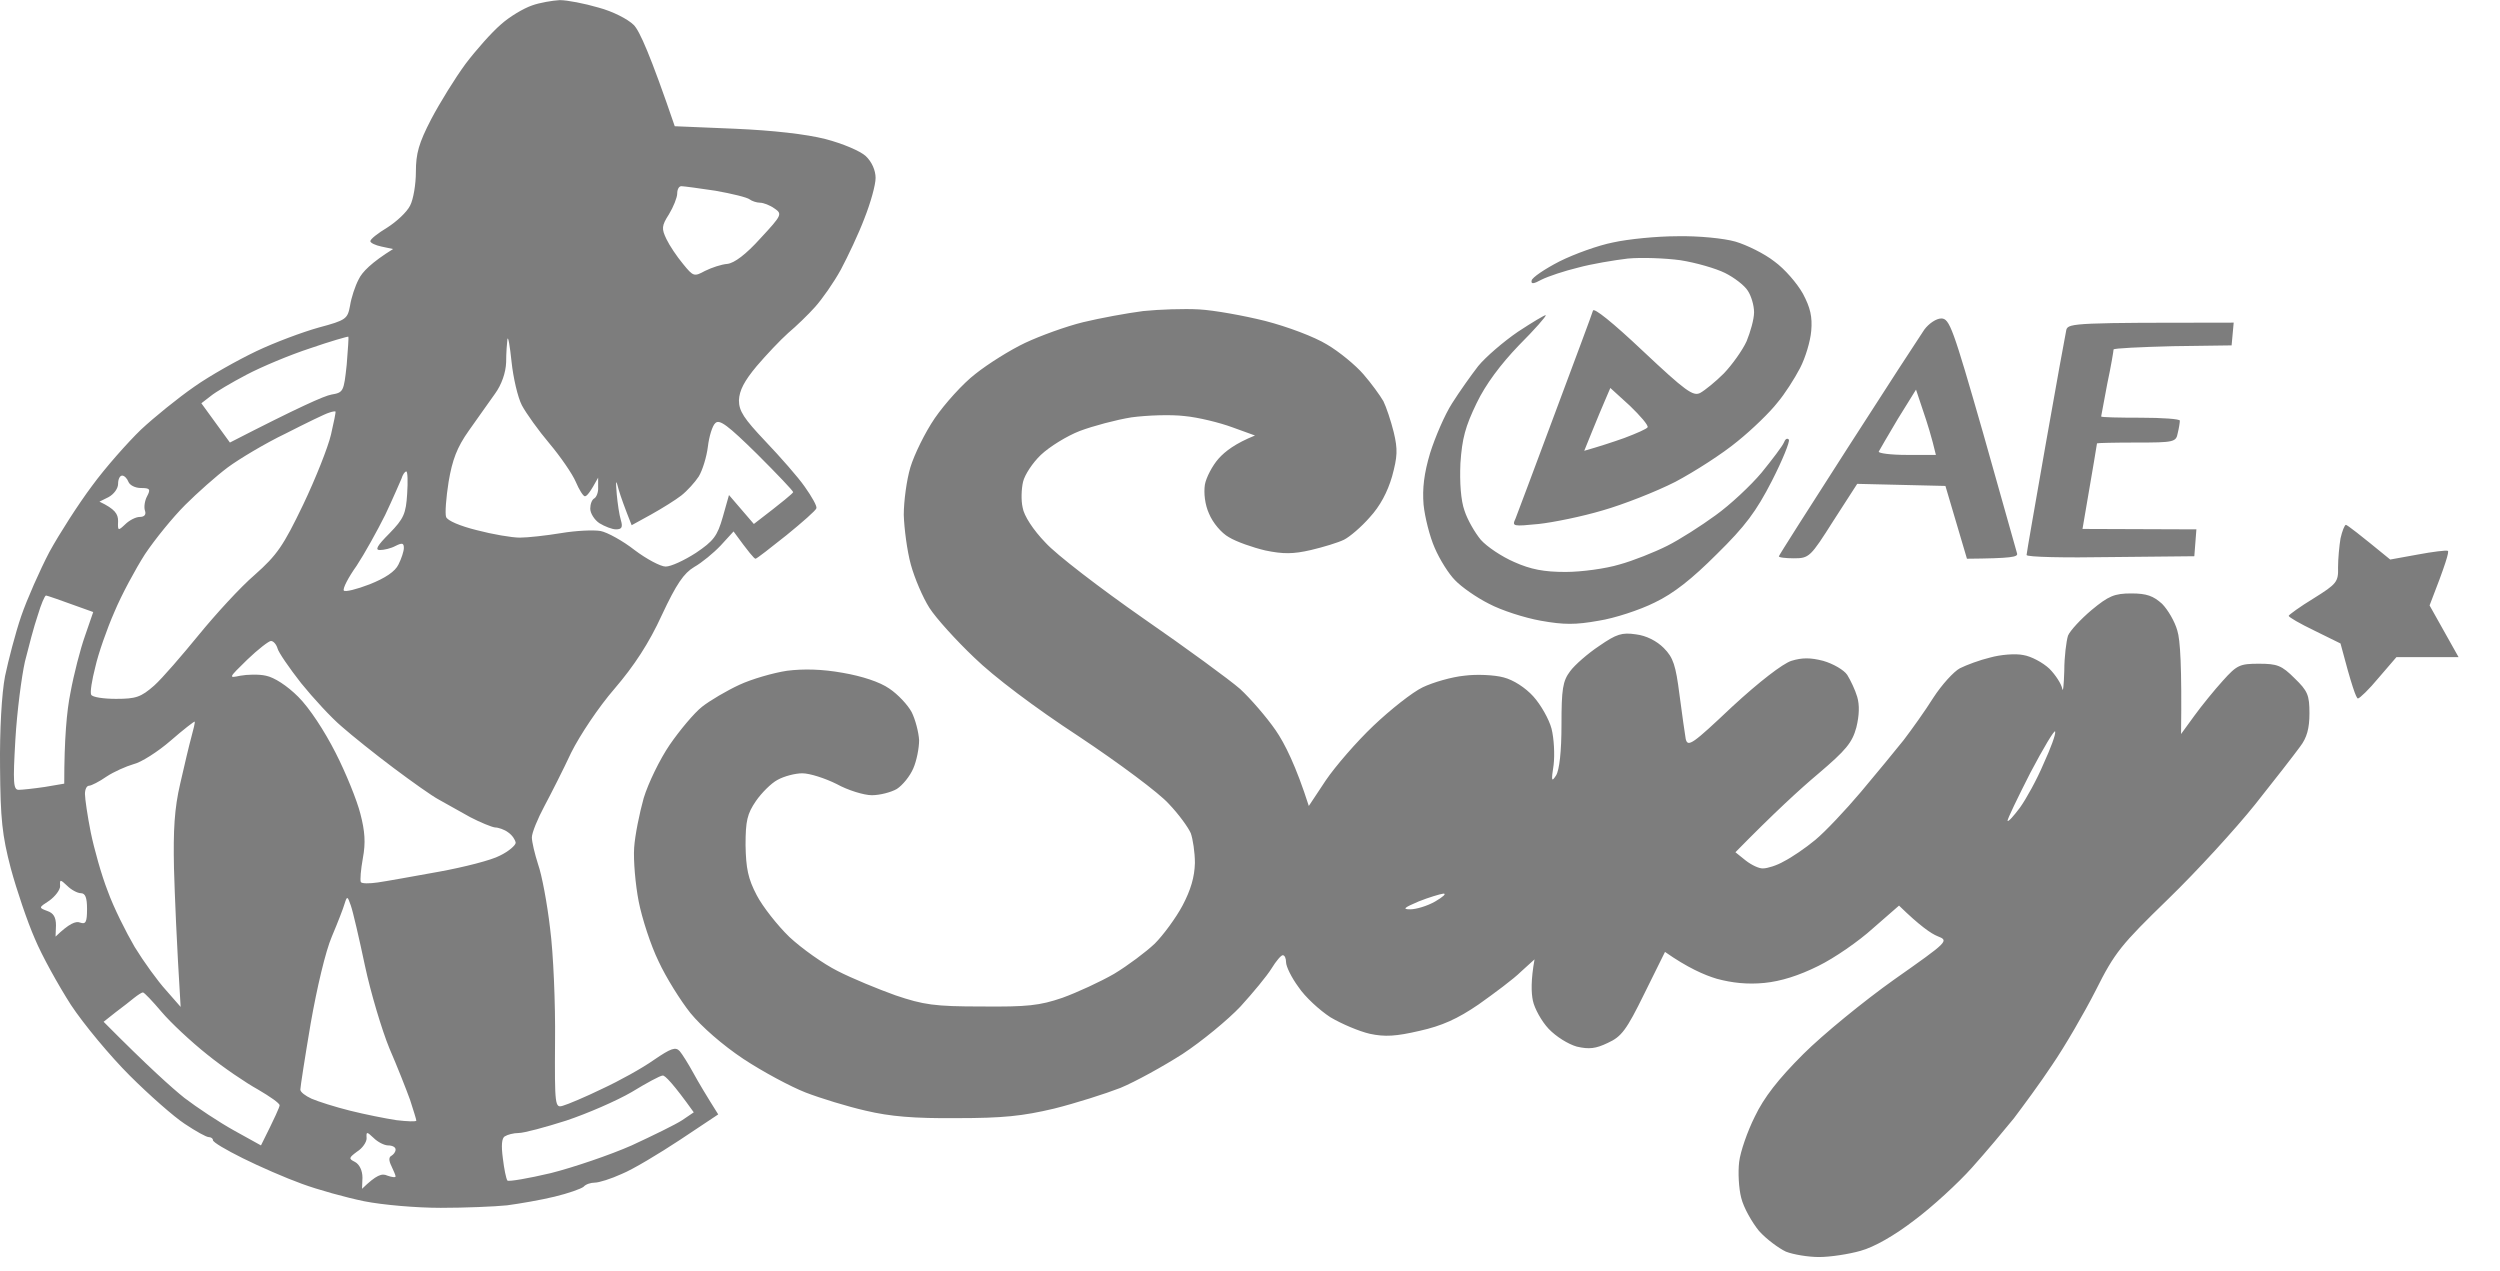 <svg width="59" height="30" viewBox="0 0 59 30" fill="none" xmlns="http://www.w3.org/2000/svg">
<path fill-rule="evenodd" clip-rule="evenodd" d="M13.216 0.003C13.382 0.003 13.793 0.081 14.125 0.179C14.458 0.267 14.819 0.452 14.956 0.589C15.093 0.725 15.347 1.291 15.924 2.979L17.341 3.038C18.24 3.077 19.022 3.165 19.482 3.282C19.892 3.389 20.303 3.565 20.43 3.682C20.576 3.818 20.664 4.023 20.664 4.199C20.664 4.365 20.547 4.784 20.4 5.155C20.264 5.516 20.009 6.053 19.843 6.365C19.677 6.668 19.403 7.058 19.237 7.243C19.081 7.419 18.788 7.702 18.602 7.858C18.416 8.024 18.084 8.375 17.859 8.639C17.566 8.99 17.448 9.214 17.439 9.448C17.439 9.702 17.556 9.878 18.064 10.415C18.416 10.785 18.837 11.263 18.993 11.488C19.159 11.722 19.286 11.946 19.267 11.995C19.257 12.044 18.934 12.327 18.563 12.629C18.182 12.932 17.859 13.186 17.83 13.186C17.8 13.186 17.673 13.039 17.312 12.542L17.009 12.873C16.843 13.049 16.559 13.283 16.383 13.381C16.139 13.527 15.963 13.781 15.621 14.513C15.318 15.176 14.966 15.713 14.506 16.25C14.125 16.689 13.685 17.352 13.48 17.762C13.294 18.162 13.001 18.738 12.845 19.03C12.688 19.323 12.552 19.655 12.552 19.762C12.552 19.869 12.62 20.152 12.698 20.396C12.786 20.64 12.913 21.314 12.982 21.909C13.06 22.504 13.109 23.695 13.099 24.563C13.089 26.105 13.099 26.153 13.285 26.095C13.392 26.066 13.812 25.89 14.213 25.695C14.614 25.509 15.161 25.207 15.435 25.012C15.836 24.739 15.943 24.7 16.041 24.807C16.1 24.875 16.246 25.109 16.364 25.324C16.481 25.539 16.667 25.851 16.95 26.3L16.041 26.905C15.552 27.227 14.937 27.598 14.673 27.705C14.418 27.822 14.135 27.91 14.037 27.91C13.94 27.91 13.822 27.949 13.773 28.007C13.715 28.056 13.412 28.163 13.089 28.241C12.767 28.32 12.258 28.407 11.965 28.446C11.672 28.476 10.968 28.505 10.401 28.505C9.834 28.505 9.033 28.437 8.593 28.349C8.163 28.261 7.498 28.076 7.127 27.939C6.746 27.802 6.12 27.529 5.729 27.334C5.338 27.139 5.016 26.953 5.025 26.905C5.025 26.866 4.976 26.836 4.928 26.836C4.869 26.836 4.625 26.7 4.361 26.524C4.106 26.358 3.52 25.841 3.061 25.383C2.601 24.924 1.976 24.173 1.673 23.714C1.379 23.255 0.988 22.553 0.822 22.153C0.646 21.753 0.392 21.001 0.255 20.494C0.05 19.713 0.011 19.333 0.001 18.103C-0.009 17.235 0.04 16.367 0.119 15.957C0.197 15.586 0.363 14.942 0.5 14.542C0.637 14.142 0.94 13.459 1.164 13.03C1.399 12.6 1.849 11.898 2.171 11.468C2.484 11.039 3.012 10.444 3.325 10.141C3.637 9.849 4.204 9.39 4.585 9.126C4.957 8.863 5.622 8.492 6.052 8.287C6.482 8.082 7.137 7.838 7.518 7.731C8.173 7.556 8.202 7.526 8.261 7.214C8.29 7.029 8.378 6.755 8.466 6.59C8.544 6.424 8.759 6.199 9.277 5.877L9.003 5.819C8.857 5.789 8.74 5.731 8.74 5.692C8.74 5.643 8.915 5.506 9.14 5.37C9.355 5.233 9.6 5.009 9.678 4.853C9.756 4.706 9.815 4.345 9.815 4.053C9.815 3.623 9.883 3.379 10.176 2.813C10.382 2.423 10.743 1.838 10.988 1.506C11.232 1.184 11.603 0.764 11.819 0.579C12.024 0.393 12.356 0.198 12.552 0.13C12.737 0.062 13.04 0.013 13.206 0.003H13.216ZM15.787 5.058C15.611 5.331 15.611 5.399 15.728 5.643C15.797 5.789 15.973 6.053 16.119 6.228C16.364 6.531 16.383 6.531 16.637 6.394C16.794 6.316 17.028 6.238 17.165 6.228C17.331 6.209 17.605 6.004 17.947 5.624C18.455 5.077 18.465 5.048 18.279 4.921C18.172 4.843 18.015 4.784 17.937 4.784C17.859 4.784 17.742 4.745 17.693 4.706C17.634 4.658 17.273 4.57 16.882 4.501C16.5 4.443 16.129 4.394 16.08 4.394C16.021 4.394 15.982 4.472 15.982 4.57C15.982 4.658 15.894 4.882 15.787 5.058ZM5.817 8.844C5.465 9.029 5.084 9.253 4.967 9.351L4.752 9.517L5.426 10.444C7.058 9.605 7.655 9.341 7.821 9.312C8.104 9.263 8.114 9.244 8.182 8.609C8.212 8.248 8.231 7.946 8.222 7.946C8.212 7.936 7.801 8.053 7.322 8.219C6.843 8.375 6.169 8.658 5.817 8.844ZM11.945 8.551C11.936 8.795 11.838 9.078 11.682 9.292C11.545 9.478 11.271 9.878 11.066 10.161C10.782 10.561 10.675 10.854 10.587 11.371C10.528 11.742 10.499 12.122 10.528 12.2C10.558 12.288 10.861 12.415 11.252 12.512C11.623 12.61 12.082 12.688 12.268 12.688C12.454 12.688 12.894 12.639 13.245 12.581C13.597 12.522 14.008 12.503 14.174 12.532C14.331 12.561 14.702 12.766 14.976 12.981C15.259 13.195 15.591 13.371 15.709 13.371C15.836 13.371 16.148 13.225 16.422 13.049C16.843 12.766 16.93 12.649 17.058 12.2L17.204 11.683L17.791 12.366C18.504 11.82 18.709 11.644 18.719 11.615C18.719 11.585 18.338 11.185 17.869 10.717C17.175 10.034 16.979 9.888 16.882 9.985C16.813 10.044 16.735 10.297 16.706 10.541C16.676 10.785 16.579 11.098 16.491 11.244C16.403 11.38 16.217 11.585 16.08 11.693C15.943 11.8 15.63 11.995 15.367 12.142L14.907 12.395C14.741 11.976 14.653 11.732 14.604 11.566C14.536 11.302 14.526 11.312 14.555 11.663C14.575 11.878 14.614 12.151 14.653 12.278C14.702 12.444 14.673 12.493 14.536 12.493C14.448 12.493 14.272 12.425 14.145 12.347C14.027 12.268 13.93 12.112 13.93 12.005C13.93 11.898 13.969 11.79 14.027 11.761C14.076 11.732 14.125 11.615 14.116 11.498V11.273C13.93 11.615 13.852 11.712 13.803 11.712C13.764 11.712 13.666 11.556 13.588 11.371C13.509 11.185 13.226 10.775 12.972 10.473C12.708 10.161 12.415 9.751 12.317 9.566C12.219 9.38 12.112 8.912 12.073 8.541C12.034 8.17 11.994 7.926 11.975 8.004C11.965 8.082 11.945 8.326 11.945 8.551ZM6.746 10.229C6.257 10.463 5.641 10.834 5.377 11.029C5.103 11.234 4.654 11.634 4.37 11.917C4.077 12.21 3.657 12.727 3.422 13.078C3.197 13.43 2.865 14.044 2.699 14.444C2.523 14.844 2.318 15.43 2.249 15.742C2.171 16.045 2.122 16.337 2.152 16.396C2.181 16.454 2.445 16.493 2.738 16.493C3.207 16.493 3.325 16.454 3.637 16.181C3.833 16.006 4.302 15.459 4.693 14.981C5.084 14.503 5.67 13.859 6.012 13.566C6.54 13.098 6.687 12.883 7.156 11.907C7.449 11.293 7.743 10.551 7.811 10.258C7.879 9.966 7.928 9.722 7.918 9.712C7.909 9.702 7.84 9.712 7.762 9.741C7.684 9.761 7.225 9.985 6.746 10.229ZM9.091 12.151C8.906 12.522 8.603 13.069 8.417 13.351C8.222 13.625 8.085 13.888 8.114 13.937C8.143 13.976 8.417 13.908 8.72 13.791C9.091 13.644 9.326 13.488 9.404 13.322C9.473 13.186 9.531 13.01 9.531 12.932C9.531 12.815 9.492 12.805 9.336 12.883C9.228 12.942 9.062 12.981 8.964 12.981C8.847 12.981 8.896 12.883 9.189 12.59C9.531 12.239 9.58 12.122 9.609 11.654C9.629 11.361 9.619 11.127 9.59 11.127C9.551 11.127 9.502 11.205 9.473 11.302C9.434 11.39 9.267 11.78 9.091 12.151ZM2.562 11.732L2.347 11.839C2.719 12.015 2.787 12.132 2.787 12.298C2.777 12.532 2.787 12.532 2.953 12.376C3.051 12.278 3.207 12.2 3.295 12.2C3.413 12.2 3.452 12.142 3.422 12.054C3.393 11.976 3.413 11.82 3.471 11.712C3.559 11.546 3.54 11.517 3.325 11.517C3.188 11.517 3.061 11.449 3.031 11.371C3.002 11.293 2.934 11.224 2.885 11.224C2.826 11.224 2.787 11.312 2.787 11.419C2.787 11.527 2.689 11.663 2.562 11.732ZM0.588 15.615C0.51 15.966 0.402 16.786 0.363 17.45C0.304 18.474 0.314 18.64 0.441 18.64C0.519 18.64 0.793 18.611 1.057 18.572L1.516 18.494C1.516 17.44 1.575 16.776 1.663 16.347C1.741 15.918 1.897 15.313 2.005 15.01L2.2 14.444C1.37 14.142 1.106 14.054 1.086 14.054C1.057 14.054 0.969 14.259 0.891 14.522C0.803 14.776 0.676 15.264 0.588 15.615ZM5.67 15.947C5.827 15.918 6.11 15.908 6.276 15.947C6.472 15.986 6.775 16.181 7.039 16.445C7.303 16.708 7.655 17.245 7.918 17.762C8.163 18.24 8.427 18.894 8.505 19.206C8.612 19.616 8.632 19.889 8.564 20.25C8.515 20.523 8.495 20.767 8.515 20.816C8.534 20.855 8.72 20.855 8.915 20.826C9.121 20.797 9.766 20.679 10.362 20.572C10.949 20.465 11.603 20.299 11.799 20.192C12.004 20.094 12.17 19.948 12.17 19.889C12.161 19.821 12.092 19.713 11.994 19.645C11.906 19.577 11.76 19.528 11.682 19.528C11.603 19.518 11.339 19.411 11.095 19.284C10.851 19.148 10.518 18.962 10.362 18.874C10.196 18.787 9.717 18.445 9.287 18.123C8.857 17.801 8.309 17.362 8.065 17.147C7.821 16.942 7.391 16.474 7.107 16.123C6.824 15.762 6.57 15.391 6.55 15.303C6.521 15.205 6.452 15.127 6.394 15.127C6.345 15.127 6.091 15.322 5.837 15.566C5.387 16.006 5.387 16.006 5.67 15.947ZM3.149 18.035C2.982 18.084 2.689 18.211 2.513 18.328C2.347 18.445 2.152 18.543 2.103 18.543C2.044 18.543 2.005 18.63 2.005 18.738C2.005 18.845 2.064 19.255 2.142 19.645C2.22 20.026 2.396 20.66 2.543 21.031C2.679 21.411 2.973 21.997 3.178 22.348C3.393 22.699 3.725 23.158 3.921 23.372L4.263 23.763C4.165 22.172 4.126 21.167 4.106 20.494C4.087 19.587 4.116 19.079 4.253 18.494C4.351 18.064 4.468 17.567 4.517 17.391C4.566 17.215 4.605 17.05 4.595 17.03C4.585 17.02 4.331 17.215 4.028 17.479C3.725 17.742 3.325 17.996 3.149 18.035ZM1.164 21.255C0.91 21.421 0.91 21.421 1.116 21.499C1.262 21.548 1.321 21.645 1.321 21.841L1.311 22.104C1.634 21.792 1.79 21.733 1.888 21.772C2.025 21.821 2.054 21.762 2.054 21.45C2.054 21.187 2.015 21.079 1.907 21.079C1.829 21.079 1.682 21.001 1.585 20.904C1.419 20.748 1.409 20.748 1.419 20.914C1.419 21.001 1.301 21.157 1.164 21.255ZM7.831 22.104C7.684 22.445 7.479 23.314 7.332 24.153C7.195 24.963 7.088 25.656 7.088 25.714C7.088 25.773 7.205 25.861 7.352 25.929C7.508 25.997 7.909 26.124 8.261 26.212C8.612 26.3 9.101 26.397 9.355 26.436C9.609 26.466 9.825 26.475 9.825 26.446C9.825 26.417 9.756 26.202 9.678 25.958C9.59 25.714 9.375 25.168 9.189 24.739C9.013 24.309 8.749 23.431 8.612 22.787C8.476 22.143 8.329 21.509 8.28 21.372C8.202 21.148 8.192 21.138 8.134 21.323C8.104 21.431 7.967 21.782 7.831 22.104ZM2.728 23.89L2.445 24.114C3.5 25.178 4.058 25.675 4.351 25.91C4.644 26.134 5.172 26.485 5.524 26.68L6.159 27.032C6.501 26.349 6.599 26.124 6.599 26.085C6.599 26.036 6.374 25.88 6.091 25.714C5.807 25.558 5.26 25.187 4.888 24.885C4.507 24.582 4.028 24.134 3.813 23.88C3.598 23.626 3.403 23.421 3.373 23.421C3.344 23.421 3.256 23.48 3.168 23.548C3.09 23.616 2.894 23.763 2.728 23.89ZM13.363 26.446C12.874 26.602 12.366 26.739 12.239 26.739C12.121 26.739 11.975 26.778 11.916 26.817C11.838 26.856 11.828 27.041 11.867 27.334C11.897 27.588 11.945 27.822 11.975 27.861C12.004 27.89 12.464 27.812 13.001 27.685C13.539 27.549 14.399 27.256 14.907 27.032C15.415 26.797 15.953 26.534 16.1 26.436L16.373 26.251C15.885 25.568 15.689 25.373 15.64 25.383C15.582 25.383 15.259 25.558 14.907 25.773C14.555 25.978 13.861 26.28 13.363 26.446ZM8.427 27.178C8.231 27.324 8.222 27.344 8.378 27.422C8.485 27.48 8.554 27.627 8.554 27.793L8.544 28.056C8.886 27.724 9.013 27.685 9.14 27.744C9.248 27.783 9.336 27.793 9.336 27.763C9.336 27.734 9.287 27.627 9.238 27.52C9.173 27.389 9.173 27.308 9.238 27.276C9.287 27.246 9.336 27.188 9.336 27.129C9.336 27.071 9.258 27.032 9.16 27.032C9.072 27.032 8.915 26.953 8.818 26.856C8.652 26.7 8.642 26.7 8.652 26.866C8.652 26.953 8.554 27.1 8.427 27.178ZM28.298 7.302C28.65 7.321 29.354 7.448 29.862 7.575C30.39 7.712 31.015 7.946 31.318 8.131C31.602 8.297 31.993 8.619 32.178 8.834C32.364 9.048 32.569 9.331 32.648 9.468C32.716 9.605 32.824 9.927 32.892 10.2C32.99 10.61 32.98 10.775 32.853 11.244C32.745 11.615 32.569 11.946 32.325 12.21C32.13 12.434 31.856 12.668 31.719 12.737C31.582 12.805 31.23 12.912 30.937 12.981C30.517 13.078 30.282 13.078 29.862 12.991C29.569 12.922 29.178 12.786 29.002 12.678C28.826 12.581 28.621 12.337 28.533 12.122C28.435 11.907 28.406 11.634 28.435 11.439C28.464 11.273 28.611 10.99 28.758 10.824C28.914 10.649 29.158 10.463 29.618 10.278L29.08 10.083C28.787 9.975 28.279 9.849 27.956 9.819C27.634 9.78 27.076 9.8 26.705 9.849C26.343 9.907 25.796 10.053 25.483 10.171C25.18 10.288 24.77 10.541 24.564 10.736C24.369 10.922 24.183 11.205 24.144 11.371C24.105 11.537 24.095 11.81 24.134 11.976C24.163 12.171 24.388 12.512 24.672 12.805C24.926 13.088 25.972 13.888 26.979 14.591C27.995 15.293 29.021 16.045 29.266 16.259C29.51 16.484 29.891 16.923 30.106 17.235C30.321 17.547 30.585 18.074 30.888 19.021L31.289 18.416C31.514 18.084 32.022 17.498 32.413 17.128C32.814 16.747 33.332 16.337 33.576 16.22C33.821 16.103 34.261 15.976 34.554 15.947C34.847 15.908 35.267 15.928 35.482 15.986C35.717 16.045 36 16.23 36.186 16.435C36.362 16.63 36.557 16.972 36.616 17.196C36.675 17.43 36.694 17.811 36.665 18.055C36.606 18.435 36.616 18.465 36.724 18.299C36.802 18.172 36.851 17.733 36.851 17.108C36.851 16.259 36.88 16.074 37.056 15.84C37.163 15.693 37.476 15.42 37.74 15.245C38.151 14.961 38.278 14.922 38.61 14.971C38.855 15.001 39.099 15.127 39.265 15.293C39.49 15.518 39.548 15.703 39.636 16.396C39.695 16.855 39.764 17.323 39.783 17.44C39.832 17.645 39.949 17.557 40.878 16.679C41.523 16.084 42.07 15.664 42.276 15.596C42.53 15.518 42.725 15.518 43.028 15.596C43.263 15.664 43.517 15.81 43.595 15.928C43.673 16.054 43.781 16.279 43.83 16.445C43.888 16.64 43.879 16.884 43.81 17.167C43.712 17.528 43.566 17.703 42.911 18.26C42.481 18.621 41.865 19.186 40.956 20.113L41.2 20.309C41.337 20.416 41.523 20.504 41.611 20.494C41.709 20.494 41.933 20.426 42.1 20.328C42.276 20.24 42.608 20.016 42.842 19.821C43.077 19.626 43.556 19.118 43.918 18.689C44.279 18.26 44.729 17.713 44.924 17.469C45.11 17.225 45.433 16.776 45.628 16.464C45.824 16.162 46.107 15.849 46.254 15.771C46.41 15.693 46.723 15.576 46.967 15.518C47.212 15.449 47.563 15.42 47.749 15.459C47.935 15.488 48.209 15.635 48.365 15.781C48.512 15.928 48.648 16.142 48.668 16.25C48.688 16.357 48.707 16.171 48.717 15.83C48.717 15.498 48.766 15.127 48.805 15.001C48.854 14.883 49.108 14.61 49.362 14.396C49.763 14.064 49.9 14.005 50.3 14.005C50.662 14.005 50.818 14.064 51.024 14.249C51.16 14.386 51.327 14.669 51.385 14.883C51.454 15.098 51.493 15.732 51.473 17.323L51.786 16.893C51.962 16.65 52.265 16.279 52.46 16.064C52.793 15.693 52.861 15.664 53.311 15.664C53.741 15.664 53.848 15.703 54.151 16.006C54.464 16.308 54.503 16.406 54.503 16.835C54.503 17.186 54.445 17.411 54.279 17.625C54.151 17.801 53.682 18.406 53.223 18.982C52.763 19.557 51.845 20.562 51.17 21.216C50.056 22.299 49.909 22.475 49.46 23.372C49.186 23.909 48.727 24.7 48.433 25.129C48.15 25.558 47.73 26.124 47.524 26.397C47.309 26.661 46.87 27.188 46.537 27.558C46.215 27.919 45.599 28.485 45.178 28.798C44.709 29.159 44.23 29.432 43.908 29.52C43.634 29.598 43.194 29.666 42.93 29.666C42.676 29.666 42.324 29.608 42.148 29.539C41.982 29.461 41.689 29.247 41.513 29.051C41.347 28.846 41.151 28.505 41.093 28.271C41.034 28.046 41.015 27.666 41.044 27.422C41.073 27.178 41.239 26.7 41.415 26.349C41.63 25.9 41.963 25.47 42.559 24.875C43.018 24.417 43.986 23.626 44.7 23.119C45.99 22.211 45.999 22.202 45.726 22.094C45.579 22.036 45.306 21.85 44.817 21.372L44.201 21.909C43.869 22.211 43.292 22.611 42.911 22.797C42.455 23.024 42.031 23.158 41.64 23.197C41.239 23.236 40.878 23.197 40.516 23.099C40.223 23.012 39.822 22.836 39.294 22.465L38.806 23.451C38.385 24.309 38.268 24.465 37.945 24.612C37.662 24.748 37.506 24.768 37.212 24.7C37.007 24.641 36.724 24.465 36.548 24.28C36.382 24.104 36.215 23.802 36.176 23.616C36.137 23.431 36.127 23.129 36.215 22.641L35.893 22.933C35.727 23.099 35.267 23.441 34.896 23.704C34.397 24.046 34.026 24.212 33.498 24.329C32.951 24.456 32.687 24.475 32.325 24.397C32.071 24.338 31.66 24.163 31.397 24.007C31.142 23.841 30.8 23.529 30.644 23.294C30.478 23.07 30.351 22.807 30.351 22.709C30.351 22.621 30.321 22.543 30.273 22.543C30.233 22.543 30.116 22.68 30.009 22.855C29.901 23.031 29.569 23.431 29.276 23.753C28.982 24.065 28.366 24.573 27.907 24.875C27.448 25.168 26.793 25.529 26.441 25.675C26.089 25.812 25.385 26.036 24.877 26.163C24.134 26.339 23.675 26.388 22.58 26.388C21.573 26.397 21.006 26.349 20.43 26.212C20 26.114 19.364 25.919 19.012 25.783C18.661 25.646 18.006 25.295 17.546 24.992C17.048 24.66 16.559 24.231 16.295 23.909C16.061 23.616 15.719 23.07 15.543 22.689C15.357 22.309 15.152 21.675 15.073 21.275C14.995 20.875 14.946 20.299 14.966 20.006C14.985 19.713 15.093 19.186 15.191 18.835C15.298 18.484 15.572 17.918 15.806 17.576C16.041 17.235 16.383 16.825 16.569 16.679C16.755 16.532 17.155 16.298 17.448 16.162C17.742 16.025 18.25 15.879 18.573 15.83C18.964 15.781 19.403 15.791 19.892 15.879C20.342 15.957 20.762 16.093 20.987 16.25C21.192 16.386 21.427 16.64 21.515 16.806C21.603 16.981 21.681 17.284 21.691 17.469C21.691 17.655 21.632 17.957 21.554 18.133C21.476 18.318 21.3 18.533 21.163 18.621C21.026 18.699 20.762 18.767 20.576 18.767C20.391 18.767 20.009 18.65 19.745 18.503C19.472 18.367 19.11 18.25 18.934 18.25C18.768 18.25 18.504 18.318 18.348 18.406C18.201 18.484 17.976 18.708 17.84 18.904C17.634 19.206 17.595 19.372 17.595 19.948C17.605 20.494 17.654 20.738 17.859 21.128C17.996 21.392 18.348 21.841 18.631 22.114C18.924 22.387 19.433 22.748 19.765 22.914C20.107 23.09 20.723 23.343 21.134 23.49C21.798 23.714 22.052 23.753 23.167 23.753C24.242 23.763 24.535 23.733 25.073 23.548C25.424 23.421 25.972 23.168 26.294 22.982C26.617 22.787 27.047 22.465 27.252 22.27C27.448 22.075 27.751 21.665 27.907 21.372C28.103 21.001 28.191 20.699 28.2 20.367C28.2 20.113 28.151 19.801 28.103 19.665C28.044 19.528 27.819 19.216 27.585 18.972C27.36 18.718 26.402 18.006 25.463 17.381C24.418 16.698 23.45 15.966 22.991 15.518C22.57 15.118 22.091 14.591 21.935 14.347C21.779 14.103 21.583 13.644 21.495 13.322C21.407 13 21.339 12.473 21.329 12.151C21.329 11.829 21.397 11.322 21.485 11.029C21.573 10.736 21.828 10.21 22.062 9.868C22.297 9.527 22.727 9.048 23.02 8.824C23.313 8.59 23.841 8.258 24.193 8.092C24.545 7.926 25.16 7.702 25.561 7.604C25.962 7.507 26.597 7.39 26.979 7.341C27.36 7.302 27.946 7.282 28.298 7.302ZM47.378 19.372C47.397 19.401 47.524 19.255 47.671 19.06C47.818 18.855 48.072 18.396 48.228 18.025C48.394 17.664 48.521 17.323 48.502 17.264C48.492 17.206 48.228 17.645 47.915 18.24C47.612 18.835 47.368 19.343 47.378 19.372ZM33.283 21.46C33.42 21.46 33.684 21.382 33.87 21.275C34.055 21.167 34.143 21.089 34.065 21.089C33.987 21.099 33.723 21.177 33.478 21.275C33.136 21.421 33.088 21.46 33.283 21.46ZM39.587 5.575C40.086 5.565 40.682 5.624 40.956 5.702C41.22 5.78 41.64 5.985 41.875 6.17C42.119 6.346 42.412 6.687 42.549 6.931C42.725 7.263 42.774 7.477 42.745 7.809C42.725 8.053 42.608 8.443 42.481 8.687C42.354 8.931 42.119 9.302 41.943 9.507C41.777 9.722 41.357 10.132 41.005 10.415C40.653 10.707 39.998 11.127 39.539 11.371C39.079 11.605 38.307 11.907 37.828 12.044C37.339 12.19 36.665 12.327 36.313 12.366C35.707 12.425 35.678 12.425 35.766 12.239C35.805 12.142 36.225 11.019 36.694 9.761C37.163 8.502 37.574 7.409 37.594 7.331C37.613 7.253 38.053 7.604 38.776 8.287C39.773 9.224 39.959 9.361 40.125 9.273C40.233 9.214 40.487 9.009 40.682 8.814C40.878 8.609 41.122 8.268 41.22 8.053C41.308 7.838 41.396 7.536 41.396 7.37C41.396 7.204 41.327 6.98 41.249 6.863C41.171 6.736 40.927 6.55 40.712 6.443C40.497 6.336 40.027 6.199 39.656 6.141C39.294 6.092 38.737 6.072 38.415 6.102C38.092 6.141 37.564 6.228 37.242 6.316C36.919 6.394 36.538 6.521 36.382 6.599C36.186 6.707 36.127 6.707 36.147 6.619C36.157 6.55 36.46 6.346 36.802 6.17C37.154 5.994 37.721 5.789 38.072 5.721C38.424 5.643 39.099 5.575 39.587 5.575ZM36.479 7.438C36.499 7.458 36.215 7.78 35.844 8.151C35.414 8.6 35.062 9.068 34.847 9.517C34.583 10.063 34.505 10.346 34.466 10.932C34.446 11.39 34.475 11.81 34.563 12.054C34.632 12.268 34.808 12.571 34.945 12.737C35.091 12.903 35.443 13.137 35.736 13.264C36.127 13.439 36.44 13.498 36.948 13.498C37.32 13.498 37.897 13.42 38.219 13.322C38.542 13.234 39.05 13.03 39.343 12.883C39.636 12.737 40.154 12.405 40.487 12.161C40.829 11.917 41.318 11.459 41.572 11.156C41.826 10.844 42.07 10.522 42.1 10.444C42.129 10.366 42.178 10.327 42.217 10.376C42.246 10.415 42.07 10.854 41.816 11.351C41.445 12.073 41.191 12.415 40.516 13.078C39.93 13.664 39.5 14.005 39.05 14.22C38.698 14.396 38.102 14.591 37.73 14.649C37.183 14.747 36.909 14.747 36.362 14.649C35.981 14.581 35.433 14.405 35.14 14.249C34.847 14.103 34.485 13.849 34.339 13.693C34.192 13.547 33.977 13.205 33.86 12.932C33.742 12.668 33.625 12.2 33.596 11.907C33.566 11.527 33.606 11.176 33.752 10.688C33.87 10.317 34.094 9.79 34.27 9.517C34.436 9.253 34.72 8.853 34.886 8.639C35.062 8.424 35.482 8.063 35.824 7.829C36.166 7.604 36.46 7.429 36.479 7.438ZM37.887 9.429C37.818 9.585 37.681 9.917 37.574 10.18L37.388 10.639C37.73 10.541 38.063 10.434 38.336 10.336C38.62 10.229 38.864 10.122 38.884 10.083C38.903 10.034 38.708 9.81 38.464 9.575L38.004 9.156L37.887 9.429ZM55.363 12.386C55.403 12.395 55.647 12.581 56.409 13.205L57.054 13.088C57.416 13.02 57.739 12.981 57.768 13C57.807 13.01 57.719 13.312 57.338 14.288L58.022 15.508H56.556L56.136 15.996C55.911 16.269 55.686 16.484 55.647 16.484C55.608 16.484 55.5 16.191 55.236 15.186L54.621 14.883C54.278 14.718 54.005 14.561 54.014 14.532C54.014 14.513 54.278 14.318 54.601 14.122C55.148 13.781 55.188 13.732 55.178 13.39C55.178 13.186 55.207 12.883 55.236 12.707C55.275 12.532 55.334 12.386 55.363 12.386Z" fill="#7D7D7D"/>
<path fill-rule="evenodd" clip-rule="evenodd" d="M45.814 7.516C46.009 7.516 46.087 7.731 46.801 10.219C47.221 11.712 47.583 12.991 47.602 13.059C47.632 13.147 47.475 13.176 46.42 13.186L45.912 11.468L43.83 11.419L43.263 12.298C42.725 13.147 42.696 13.176 42.334 13.176C42.139 13.176 41.972 13.156 41.982 13.127C41.982 13.108 42.715 11.956 43.605 10.571C44.494 9.185 45.306 7.936 45.413 7.78C45.521 7.634 45.697 7.516 45.814 7.516ZM44.788 9.888C44.563 10.268 44.357 10.619 44.338 10.658C44.328 10.697 44.621 10.736 45.002 10.736H45.687C45.589 10.317 45.481 9.975 45.384 9.692L45.218 9.195L44.788 9.888ZM52.715 7.614L52.666 8.151L51.278 8.17C50.515 8.19 49.88 8.219 49.88 8.248C49.88 8.278 49.821 8.639 49.733 9.048C49.655 9.468 49.587 9.819 49.587 9.829C49.587 9.849 50.007 9.858 50.515 9.858C51.033 9.858 51.444 9.888 51.444 9.927C51.444 9.975 51.424 10.102 51.395 10.219C51.356 10.434 51.307 10.444 50.418 10.444C49.909 10.444 49.489 10.454 49.489 10.463C49.489 10.483 49.411 10.941 49.147 12.483L51.835 12.493L51.786 13.127L49.812 13.147C48.727 13.166 47.827 13.147 47.827 13.098C47.827 13.059 48.033 11.888 48.277 10.492C48.521 9.097 48.746 7.878 48.766 7.78C48.815 7.624 49 7.614 52.715 7.614ZM27.721 8.209C28.191 8.2 28.885 8.268 29.256 8.346C29.637 8.424 30.194 8.609 30.497 8.756C30.8 8.912 31.211 9.205 31.406 9.419C31.631 9.663 31.817 9.985 31.895 10.297C32.012 10.746 32.003 10.824 31.817 11.244C31.66 11.595 31.514 11.761 31.211 11.907C30.966 12.024 30.634 12.102 30.312 12.102C30.028 12.102 29.686 12.044 29.549 11.976C29.422 11.907 29.295 11.771 29.276 11.663C29.256 11.556 29.305 11.41 29.373 11.341C29.481 11.244 29.579 11.254 29.872 11.371C30.077 11.449 30.341 11.517 30.458 11.517C30.576 11.517 30.781 11.449 30.898 11.371C31.055 11.263 31.113 11.127 31.113 10.883C31.113 10.629 31.025 10.444 30.752 10.132C30.527 9.888 30.116 9.605 29.696 9.409C29.324 9.224 28.709 9.029 28.327 8.97C27.946 8.902 27.321 8.883 26.91 8.922C26.509 8.951 25.942 9.048 25.64 9.136C25.346 9.224 24.906 9.39 24.662 9.517C24.427 9.634 24.027 9.956 23.782 10.21C23.528 10.473 23.274 10.863 23.206 11.078C23.137 11.293 23.098 11.644 23.128 11.859C23.147 12.073 23.255 12.425 23.352 12.639C23.45 12.854 23.802 13.293 24.124 13.615C24.447 13.937 25.463 14.708 26.373 15.322C27.321 15.957 28.318 16.708 28.679 17.079C29.031 17.42 29.422 17.908 29.53 18.152C29.647 18.396 29.774 18.699 29.813 18.835C29.852 18.972 29.901 19.43 29.921 19.86C29.95 20.514 29.921 20.758 29.706 21.343C29.569 21.733 29.412 22.055 29.354 22.055C29.305 22.055 29.256 22.114 29.256 22.172C29.256 22.241 29.07 22.524 28.846 22.797C28.621 23.08 28.21 23.49 27.936 23.714C27.672 23.938 27.008 24.329 26.47 24.592C25.913 24.865 25.141 25.158 24.662 25.265C24.212 25.363 23.509 25.48 23.098 25.519C22.697 25.548 21.954 25.529 21.436 25.461C20.928 25.402 20.224 25.265 19.873 25.158C19.53 25.051 18.934 24.807 18.553 24.612C18.142 24.387 17.625 24.007 17.233 23.616C16.823 23.207 16.481 22.758 16.285 22.348C16.109 21.997 15.914 21.401 15.855 21.031C15.758 20.494 15.758 20.192 15.845 19.665C15.914 19.284 16.07 18.757 16.207 18.494C16.334 18.221 16.608 17.84 16.813 17.625C17.018 17.42 17.409 17.137 17.673 16.991C18.103 16.776 18.289 16.737 19.042 16.737C19.697 16.737 20.009 16.786 20.244 16.903C20.42 17.001 20.606 17.167 20.654 17.274C20.713 17.381 20.733 17.557 20.703 17.664C20.684 17.772 20.606 17.86 20.537 17.86C20.469 17.86 20.195 17.752 19.922 17.616C19.57 17.43 19.286 17.372 18.876 17.372C18.524 17.372 18.172 17.44 17.947 17.547C17.742 17.655 17.409 17.928 17.204 18.162C16.999 18.396 16.774 18.806 16.696 19.079C16.618 19.343 16.549 19.713 16.549 19.879C16.549 20.055 16.608 20.436 16.667 20.709C16.725 20.992 16.872 21.382 16.989 21.567C17.097 21.762 17.322 22.094 17.478 22.319C17.644 22.533 17.996 22.885 18.26 23.08C18.534 23.275 19.042 23.587 19.384 23.763C19.736 23.929 20.303 24.173 20.635 24.28C20.967 24.397 21.612 24.553 22.052 24.622C22.561 24.7 23.176 24.719 23.733 24.67C24.31 24.631 24.887 24.514 25.405 24.329C25.835 24.182 26.441 23.899 26.754 23.714C27.067 23.529 27.575 23.109 27.878 22.787C28.181 22.465 28.562 21.938 28.728 21.616C28.973 21.119 29.012 20.914 29.012 20.299C29.012 19.684 28.973 19.499 28.758 19.128C28.611 18.884 28.22 18.425 27.878 18.103C27.536 17.781 26.861 17.255 26.373 16.942C25.894 16.62 25.19 16.162 24.818 15.918C24.447 15.674 23.841 15.186 23.47 14.835C22.991 14.386 22.697 14.015 22.482 13.566C22.218 13.02 22.17 12.834 22.179 12.151C22.179 11.507 22.228 11.273 22.433 10.834C22.59 10.512 22.922 10.083 23.274 9.761C23.587 9.468 24.124 9.087 24.476 8.922C24.818 8.746 25.415 8.541 25.786 8.453C26.167 8.375 26.558 8.287 26.666 8.258C26.773 8.239 27.252 8.219 27.721 8.209ZM50.203 14.932C50.3 14.932 50.398 15.001 50.418 15.079C50.447 15.157 50.466 15.664 50.466 16.201C50.466 16.864 50.398 17.547 50.232 18.318C50.095 18.952 49.919 19.665 49.841 19.909C49.753 20.152 49.704 20.357 49.714 20.377C49.724 20.387 50.134 19.996 50.613 19.489C51.102 18.991 51.776 18.23 52.108 17.811C52.451 17.381 52.832 16.913 52.969 16.757C53.125 16.581 53.252 16.513 53.36 16.562C53.438 16.61 53.526 16.708 53.555 16.786C53.584 16.864 53.301 17.323 52.93 17.811C52.568 18.289 51.981 18.991 51.639 19.372C51.288 19.743 50.789 20.27 50.515 20.533C50.251 20.797 49.841 21.167 49.606 21.363C49.294 21.626 49.069 21.958 48.707 22.689C48.453 23.226 48.013 24.017 47.73 24.446C47.446 24.875 47.192 25.246 47.153 25.275C47.124 25.305 47.016 25.441 46.928 25.587C46.83 25.744 46.615 26.027 46.439 26.222C46.263 26.427 45.765 26.944 45.335 27.373C44.817 27.89 44.338 28.261 43.918 28.476C43.497 28.69 43.145 28.788 42.872 28.788C42.539 28.788 42.393 28.729 42.158 28.495C41.914 28.251 41.865 28.124 41.875 27.734C41.875 27.48 41.963 27.08 42.07 26.836C42.188 26.593 42.461 26.173 42.696 25.91C42.921 25.636 43.458 25.148 43.879 24.807C44.309 24.475 44.7 24.163 44.748 24.124C44.807 24.075 45.247 23.773 45.726 23.441C46.215 23.109 47.006 22.543 47.485 22.192C48.345 21.567 48.375 21.538 48.59 20.904C48.707 20.543 48.815 20.201 48.815 20.152C48.815 20.094 48.58 20.279 48.297 20.553C48.013 20.835 47.651 21.119 47.485 21.197C47.329 21.284 47.036 21.372 46.83 21.411C46.606 21.441 46.342 21.421 46.146 21.333C45.97 21.265 45.736 21.099 45.618 20.972C45.501 20.845 45.354 20.553 45.296 20.318C45.237 20.094 45.218 19.811 45.257 19.684C45.296 19.547 44.964 19.821 44.377 20.416C43.859 20.943 43.155 21.548 42.823 21.762C42.49 21.987 42.031 22.211 41.816 22.26C41.601 22.319 41.23 22.338 40.985 22.309C40.751 22.27 40.37 22.143 40.154 22.016C39.939 21.889 39.617 21.616 39.109 21.031L38.874 21.323C38.747 21.48 38.385 22.114 38.082 22.729C37.77 23.343 37.486 23.851 37.447 23.87C37.408 23.89 37.281 23.831 37.173 23.733C37.066 23.646 36.958 23.48 36.939 23.372C36.909 23.255 37.075 22.865 37.359 22.397C37.613 21.967 38.014 21.353 38.248 21.031C38.669 20.445 38.669 20.445 38.512 20.152C38.424 19.987 38.288 19.684 38.219 19.47C38.151 19.255 38.063 19.089 38.024 19.099C37.984 19.118 37.711 19.45 37.408 19.831C37.105 20.221 36.518 20.914 36.108 21.363C35.707 21.811 35.101 22.377 34.779 22.621C34.456 22.855 33.977 23.158 33.703 23.285C33.381 23.441 33.058 23.509 32.726 23.509C32.433 23.499 32.091 23.412 31.846 23.275C31.631 23.158 31.367 22.894 31.24 22.68C31.074 22.397 31.015 22.133 31.015 21.665C31.006 21.265 31.084 20.797 31.211 20.396C31.328 20.045 31.494 19.655 31.592 19.518C31.68 19.382 31.817 19.148 31.905 18.991C31.983 18.835 32.286 18.445 32.579 18.123C32.882 17.801 33.293 17.42 33.508 17.264C33.723 17.118 34.104 16.942 34.339 16.874C34.583 16.806 34.906 16.786 35.052 16.815C35.199 16.855 35.414 16.981 35.521 17.098C35.629 17.225 35.717 17.45 35.707 17.616C35.707 17.772 35.658 18.084 35.59 18.299C35.521 18.523 35.238 18.923 34.925 19.255C34.563 19.645 34.172 19.938 33.703 20.162C33.332 20.348 32.814 20.533 32.56 20.572C32.306 20.611 32.091 20.679 32.081 20.738C32.081 20.787 32.081 21.011 32.081 21.226C32.091 21.441 32.159 21.714 32.237 21.831C32.325 21.958 32.491 22.114 32.609 22.192C32.726 22.27 32.941 22.338 33.068 22.358C33.205 22.367 33.469 22.348 33.654 22.309C33.85 22.26 34.261 22.046 34.583 21.811C34.906 21.587 35.521 21.011 35.952 20.533C36.382 20.055 36.968 19.343 37.76 18.25L37.662 17.586C37.603 17.225 37.574 16.786 37.613 16.61C37.652 16.386 37.779 16.22 38.063 16.025C38.405 15.801 38.473 15.781 38.551 15.908C38.6 15.986 38.639 16.093 38.639 16.152C38.639 16.201 38.688 16.62 38.747 17.079C38.806 17.538 38.962 18.25 39.089 18.66C39.226 19.079 39.363 19.411 39.412 19.391C39.451 19.382 39.822 19.001 40.213 18.552C40.614 18.103 41.288 17.43 41.718 17.059C42.148 16.689 42.569 16.396 42.647 16.415C42.735 16.435 42.813 16.572 42.833 16.737C42.852 17.001 42.764 17.118 41.972 17.811C41.474 18.24 40.79 18.913 40.448 19.294C40.096 19.684 39.812 20.065 39.812 20.123C39.812 20.192 40.027 20.455 40.282 20.709C40.536 20.953 40.917 21.236 41.132 21.323C41.493 21.47 41.572 21.47 42.012 21.333C42.305 21.245 42.764 20.962 43.136 20.66C43.487 20.377 44.23 19.596 44.797 18.923C45.354 18.26 45.96 17.479 46.136 17.196C46.322 16.923 46.566 16.63 46.684 16.552C46.801 16.484 47.036 16.396 47.192 16.367C47.358 16.337 47.554 16.347 47.632 16.386C47.759 16.454 47.691 16.62 47.27 17.333C46.987 17.811 46.645 18.503 46.518 18.884C46.381 19.255 46.273 19.694 46.263 19.86C46.263 20.016 46.342 20.25 46.439 20.377C46.527 20.514 46.723 20.611 46.85 20.621C46.987 20.621 47.27 20.514 47.485 20.387C47.7 20.26 48.042 19.928 48.257 19.665C48.463 19.391 48.717 19.011 48.824 18.806C48.922 18.611 49.118 18.103 49.264 17.684C49.44 17.157 49.528 16.679 49.548 16.103C49.567 15.362 49.596 15.254 49.802 15.108C49.929 15.01 50.105 14.932 50.203 14.932Z" fill="#7D7D7D"/>
<path d="M34.847 17.908C34.847 17.83 34.759 17.733 34.651 17.694C34.554 17.645 34.358 17.625 34.241 17.645C34.114 17.664 33.772 17.908 33.478 18.191C33.175 18.474 32.785 18.982 32.609 19.313C32.296 19.899 32.296 19.909 32.511 19.909C32.638 19.909 32.951 19.801 33.224 19.684C33.488 19.557 33.889 19.304 34.104 19.108C34.319 18.923 34.573 18.611 34.661 18.416C34.759 18.211 34.837 17.986 34.847 17.908Z" fill="#7D7D7D"/>
<path d="M47.466 23.519C47.671 23.148 47.827 22.816 47.808 22.797C47.788 22.767 47.036 23.294 46.146 23.968C45.247 24.631 44.26 25.431 43.947 25.734C43.644 26.046 43.312 26.456 43.233 26.641C43.145 26.827 43.038 27.071 43.009 27.178C42.969 27.295 43.009 27.461 43.116 27.607C43.253 27.783 43.351 27.822 43.536 27.783C43.673 27.754 43.967 27.598 44.191 27.451C44.406 27.305 44.807 26.983 45.071 26.739C45.325 26.495 45.892 25.822 46.322 25.256C46.752 24.68 47.27 23.899 47.466 23.519Z" fill="#7D7D7D"/>
<path d="M55.93 13.556C55.774 13.459 55.637 13.371 55.608 13.371C55.578 13.371 55.559 13.527 55.559 13.713C55.559 13.986 55.5 14.083 55.266 14.22C55.099 14.318 54.972 14.415 54.972 14.444C54.972 14.474 55.109 14.561 55.285 14.649C55.539 14.766 55.627 14.883 55.686 15.186L55.764 15.566C56.331 15.01 56.458 14.961 56.703 14.991C56.878 15.01 57.025 15.001 57.025 14.961C57.025 14.913 56.957 14.776 56.869 14.639C56.781 14.503 56.732 14.308 56.751 14.2C56.781 14.093 56.839 13.917 56.888 13.82C56.966 13.644 56.947 13.634 56.585 13.683C56.282 13.732 56.136 13.703 55.93 13.556Z" fill="#7D7D7D"/>
</svg>
